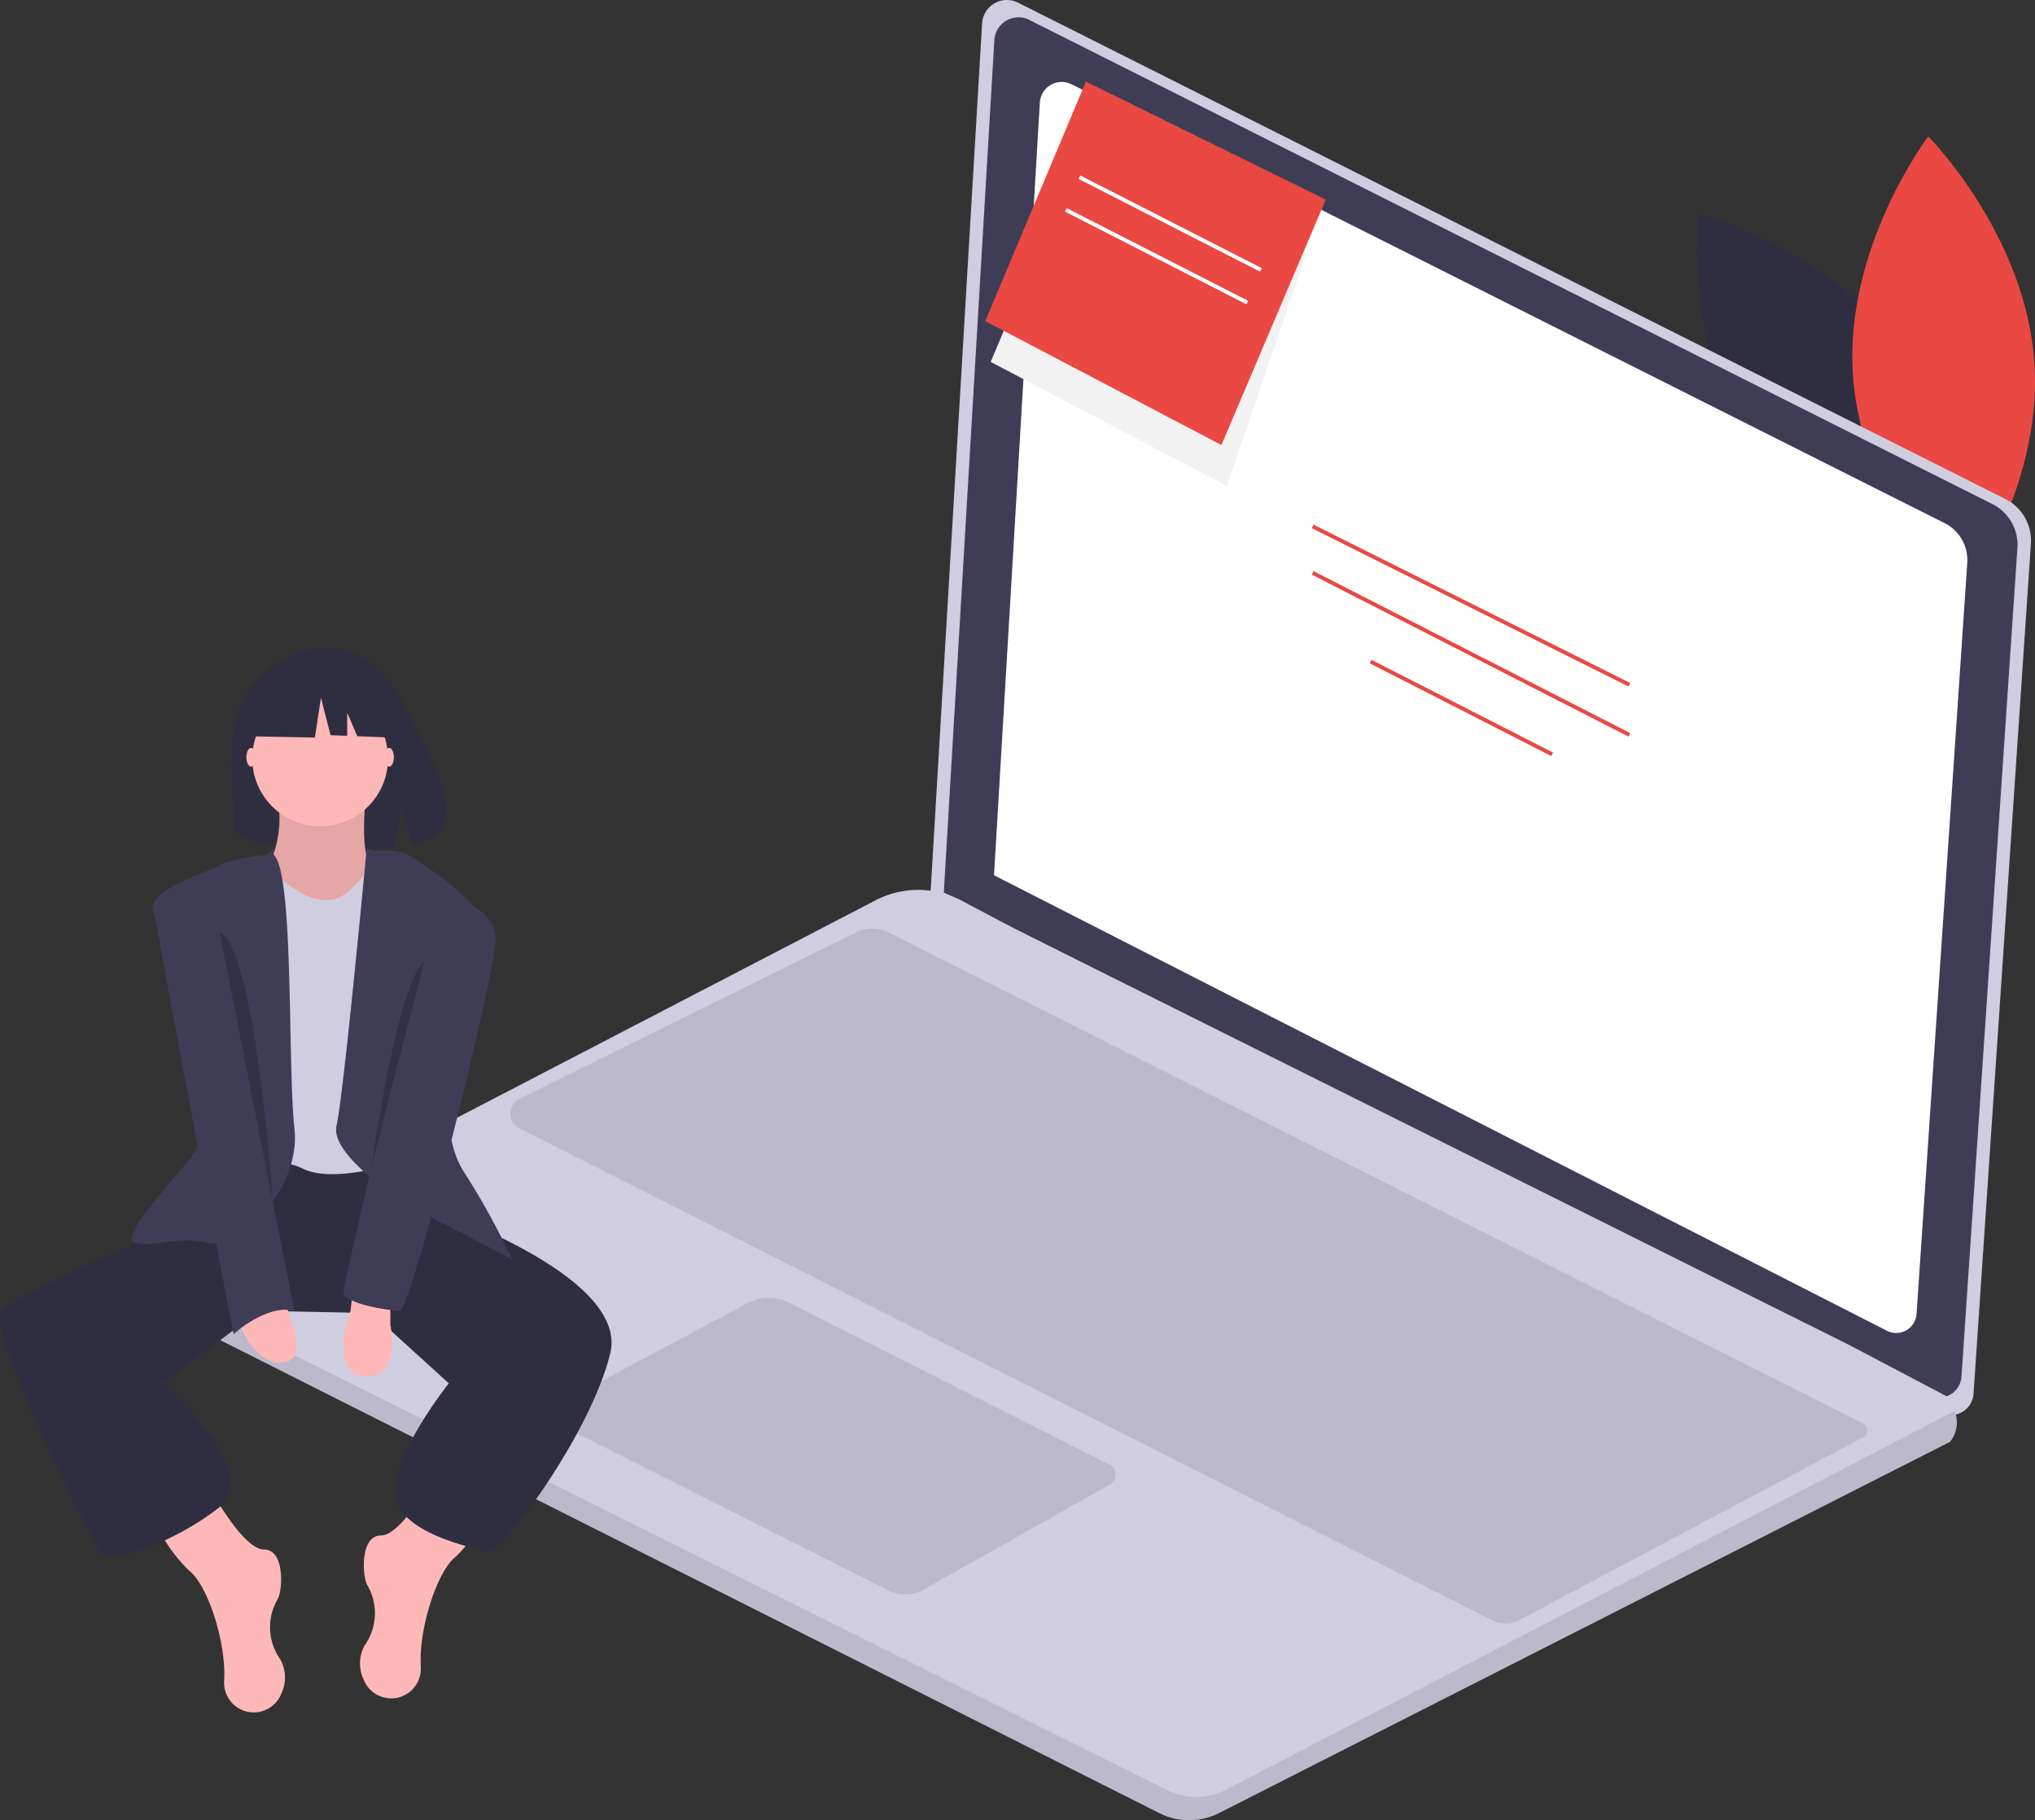 <?xml version="1.0" encoding="UTF-8"?>
<svg xmlns="http://www.w3.org/2000/svg" viewBox="0 0 84.787 75.838">
  <rect x="0" y="0" width="84.787" height="75.838" fill="#333333" stroke="none"/>
  <path d="M89.072,25.123C92.1,29.544,91.434,35.27,91.434,35.27s-5.582-1.441-8.612-5.862S80.46,19.262,80.46,19.262,86.042,20.7,89.072,25.123Z" transform="translate(-9.691 -10.351)" style="fill:#2f2e41"></path>
  <path d="M86.892,25.967c.354,5.348,4.421,9.432,4.421,9.432s3.5-4.586,3.14-9.933-4.421-9.431-4.421-9.431S86.538,20.622,86.892,25.967Z" transform="translate(-9.691 -10.351)" style="fill:#e94843"></path>
  <path d="M52.107,10.462l41.134,20.68a1.944,1.944,0,0,1,1.067,1.869l-2.389,35.4a.963.963,0,0,1-1.4.8L48.45,47.735l2.16-36.41a1.034,1.034,0,0,1,1.093-.972,1.052,1.052,0,0,1,.4.109Z" transform="translate(-9.691 -10.351)" style="fill:#d0cde1"></path>
  <path d="M52.581,11.184,92.705,31.356a1.9,1.9,0,0,1,1.041,1.823l-2.331,34.53a.94.94,0,0,1-1,.875.926.926,0,0,1-.361-.1L49.014,47.541,51.12,12.022a1.009,1.009,0,0,1,1.461-.841Z" transform="translate(-9.691 -10.351)" style="fill:#3f3d56"></path>
  <path d="M54.34,13.863,90.713,32.149a1.72,1.72,0,0,1,.943,1.653L89.543,65.1a.851.851,0,0,1-1.234.7L51.106,46.82l1.91-32.193a.915.915,0,0,1,.967-.86.93.93,0,0,1,.357.1Z" transform="translate(-9.691 -10.351)" style="fill:#fff"></path>
  <path d="M16.81,65.154,58,85.9a2.744,2.744,0,0,0,2.47,0L90.936,70.427a1.28,1.28,0,0,0,.193-1.285,2.869,2.869,0,0,0-.225-.555L86.752,66.4,51.843,48.986l-2.086-1.108a3.865,3.865,0,0,0-3.587-.014L16.8,63.122a1.139,1.139,0,0,0,.012,2.032Z" transform="translate(-9.691 -10.351)" style="fill:#d0cde1"></path>
  <path d="M16.81,65.154,58,85.9a2.744,2.744,0,0,0,2.47,0L90.936,70.427a1.28,1.28,0,0,0,.193-1.285L60.751,84.932a2.647,2.647,0,0,1-2.4.02l-42.151-21A1.135,1.135,0,0,0,16.81,65.154Z" transform="translate(-9.691 -10.351)" style="isolation:isolate;opacity:0.1"></path>
  <path d="M55.9,71.369l-13.337-6.74a1.877,1.877,0,0,0-1.728.019L33.1,68.782a.553.553,0,0,0-.228.749.56.56,0,0,0,.239.233l13.6,6.858a1.542,1.542,0,0,0,1.45-.033l7.768-4.377a.477.477,0,0,0,.181-.649.49.49,0,0,0-.206-.2Z" transform="translate(-9.691 -10.351)" style="isolation:isolate;opacity:0.1"></path>
  <path d="M87.317,70.241,72.964,77.867a1.169,1.169,0,0,1-1.075.011L31.335,57.369a.69.69,0,0,1,0-1.234L45.357,49.2a1.518,1.518,0,0,1,1.357.005l40.6,20.454a.328.328,0,0,1,.006.584Z" transform="translate(-9.691 -10.351)" style="isolation:isolate;opacity:0.1"></path>
  <rect x="70.9" y="28.207" width="0.161" height="14.754" transform="translate(-2.282 72.806) rotate(-63.435)" style="fill:#e94843"></rect>
  <rect x="70.9" y="30.182" width="0.161" height="14.827" transform="translate(-4.507 73.316) rotate(-62.909)" style="fill:#e94843"></rect>
  <rect x="70.498" y="35.603" width="0.161" height="8.493" transform="translate(-6.712 74.215) rotate(-62.935)" style="fill:#e94843"></rect>
  <path d="M25.516,45.9s-3.218-1.4-4.729.079S24.833,46.975,25.516,45.9Z" transform="translate(-9.691 -10.351)" style="fill:#3f3d56"></path>
  <path d="M19.959,39.253A4.2,4.2,0,0,1,23.18,37.34s2.085-.266,3.422,2.516c1.247,2.594,2.968,5.1.277,5.706L26.4,44.048l-.3,1.625a10.742,10.742,0,0,1-1.149.022c-2.881-.094-5.624.027-5.536-1.007C19.523,43.314,18.919,41.011,19.959,39.253Z" transform="translate(-9.691 -10.351)" style="fill:#2f2e41"></path>
  <path d="M18.446,72.378s1.365,2.535,2.241,2.535.78,1.658.585,2.048a2.318,2.318,0,0,0,.1,2.535,1.554,1.554,0,0,1,.045,1.411,1.235,1.235,0,0,1-2.388-.485v-.046c.1-1.56-.682-4-1.462-4.583A6.7,6.7,0,0,1,16.1,73.647Z" transform="translate(-9.691 -10.351)" style="fill:#ffb8b8"></path>
  <path d="M27.808,71.793s-1.365,2.535-2.241,2.535-.78,1.658-.585,2.048a2.316,2.316,0,0,1-.1,2.535,1.56,1.56,0,0,0-.045,1.411,1.235,1.235,0,0,0,2.388-.485v-.046c-.1-1.56.683-4,1.463-4.584a6.683,6.683,0,0,0,1.463-2.145Z" transform="translate(-9.691 -10.351)" style="fill:#ffb8b8"></path>
  <path d="M26.735,59.311l.585,1.268s8.582,2.827,7.8,6.143-4.583,8.484-5.168,8.289-3.706-.78-3.8-2.438S28.39,67.99,28.39,67.99l-3.218-2.925-4.683-.1-4,3.023s4.194,3.706,2.34,5.169-4.583,2.437-4.973,1.852-4.778-9.266-4.1-10.044,7.61-3.708,7.61-3.708l1.852-2.633,7.216-.39Z" transform="translate(-9.691 -10.351)" style="fill:#2f2e41"></path>
  <path d="M24.98,43.221s-.488,3.219.488,3.609-1.951,2.047-1.951,2.047H21.859l-1.072-2.241a4.686,4.686,0,0,0,.39-3.413C20.592,41.564,24.98,43.221,24.98,43.221Z" transform="translate(-9.691 -10.351)" style="fill:#ffb8b8"></path>
  <path d="M24.98,43.221s-.488,3.219.488,3.609-1.951,2.047-1.951,2.047H21.859l-1.072-2.241a4.686,4.686,0,0,0,.39-3.413C20.592,41.564,24.98,43.221,24.98,43.221Z" transform="translate(-9.691 -10.351)" style="isolation:isolate;opacity:0.1"></path>
  <path d="M25.663,45.951s-1.073,1.17-1.268,1.365-1.073,1.268-2.926-.292-2.047.292-2.047.292v11.7a3.624,3.624,0,0,1,2.828,0c1.267.683,3.9-.2,3.9-.2l.488-12.092Z" transform="translate(-9.691 -10.351)" style="fill:#d0cde1"></path>
  <path d="M24.946,45.951a2.251,2.251,0,0,1,1.692,0c.78.39,3.512,2.34,3.315,3.219s-2.73,7.021-.975,9.946a31.237,31.237,0,0,1,2.048,3.706l-4.291-2.241s-3.316-2.047-3.023-3.319S24.946,45.951,24.946,45.951Z" transform="translate(-9.691 -10.351)" style="fill:#3f3d56"></path>
  <path d="M21.078,45.951a9.1,9.1,0,0,0-2.144.39c-.1.2-3.072,1.025-2.877,1.9s2.877,8.728,1.707,10.19-3.121,3.513-2.438,3.706,1.853-.293,3.024,0,3.9-2.145,3.608-4.778S21.954,46.635,21.078,45.951Z" transform="translate(-9.691 -10.351)" style="fill:#3f3d56"></path>
  <path d="M25.955,64.577v.975s.488,2.241-1.073,2.145-.585-2.73-.585-2.73l.1-.877Z" transform="translate(-9.691 -10.351)" style="fill:#ffb8b8"></path>
  <path d="M21.567,64.675s1.072,2.24,0,2.437-1.853-1.267-1.853-1.657S21.567,64.675,21.567,64.675Z" transform="translate(-9.691 -10.351)" style="fill:#ffb8b8"></path>
  <ellipse cx="10.461" cy="31.553" rx="0.195" ry="0.39" style="fill:#ffb8b8"></ellipse>
  <ellipse cx="16.215" cy="31.553" rx="0.195" ry="0.39" style="fill:#ffb8b8"></ellipse>
  <path d="M18.446,47.22s-2.438,0-2.34.975,3.316,17.747,3.316,17.747,1.365-1.267,2.535-.975Z" transform="translate(-9.691 -10.351)" style="fill:#3f3d56"></path>
  <path d="M27.905,47.511s2.438.488,2.438,1.951-3.513,15.5-4,15.5-2.34-.292-2.34-.78S27.905,47.511,27.905,47.511Z" transform="translate(-9.691 -10.351)" style="fill:#3f3d56"></path>
  <path d="M27.369,50.389l-2.2,8.58S26.2,51.461,27.369,50.389Z" transform="translate(-9.691 -10.351)" style="isolation:isolate;opacity:0.2"></path>
  <path d="M18.835,49.183,21.054,60.4S20.345,49.83,18.835,49.183Z" transform="translate(-9.691 -10.351)" style="isolation:isolate;opacity:0.2"></path>
  <circle cx="13.339" cy="31.602" r="2.828" style="fill:#ffb8b8"></circle>
  <path d="M20.437,39.076l2.114-1.107,2.919.453.606,2.665-1.5-.06-.419-.98v.963l-.694-.026-.4-1.561-.252,1.661-2.466-.05Z" transform="translate(-9.691 -10.351)" style="fill:#2f2e41"></path>
  <path d="M52.134,22.659,50.968,25.43,60.809,30.6l3.315-9.7" transform="translate(-9.691 -10.351)" style="fill:#f2f2f2"></path>
  <path d="M60.58,28.894l4.348-10.227-9.993-4.915L50.742,23.73Z" transform="translate(-9.691 -10.351)" style="fill:#e94843"></path>
  <rect x="58.365" y="15.42" width="0.161" height="8.493" transform="translate(4.649 52.412) rotate(-62.935)" style="fill:#fff"></rect>
  <rect x="57.798" y="16.781" width="0.161" height="8.493" transform="translate(3.128 52.649) rotate(-62.935)" style="fill:#fff"></rect>
</svg>
